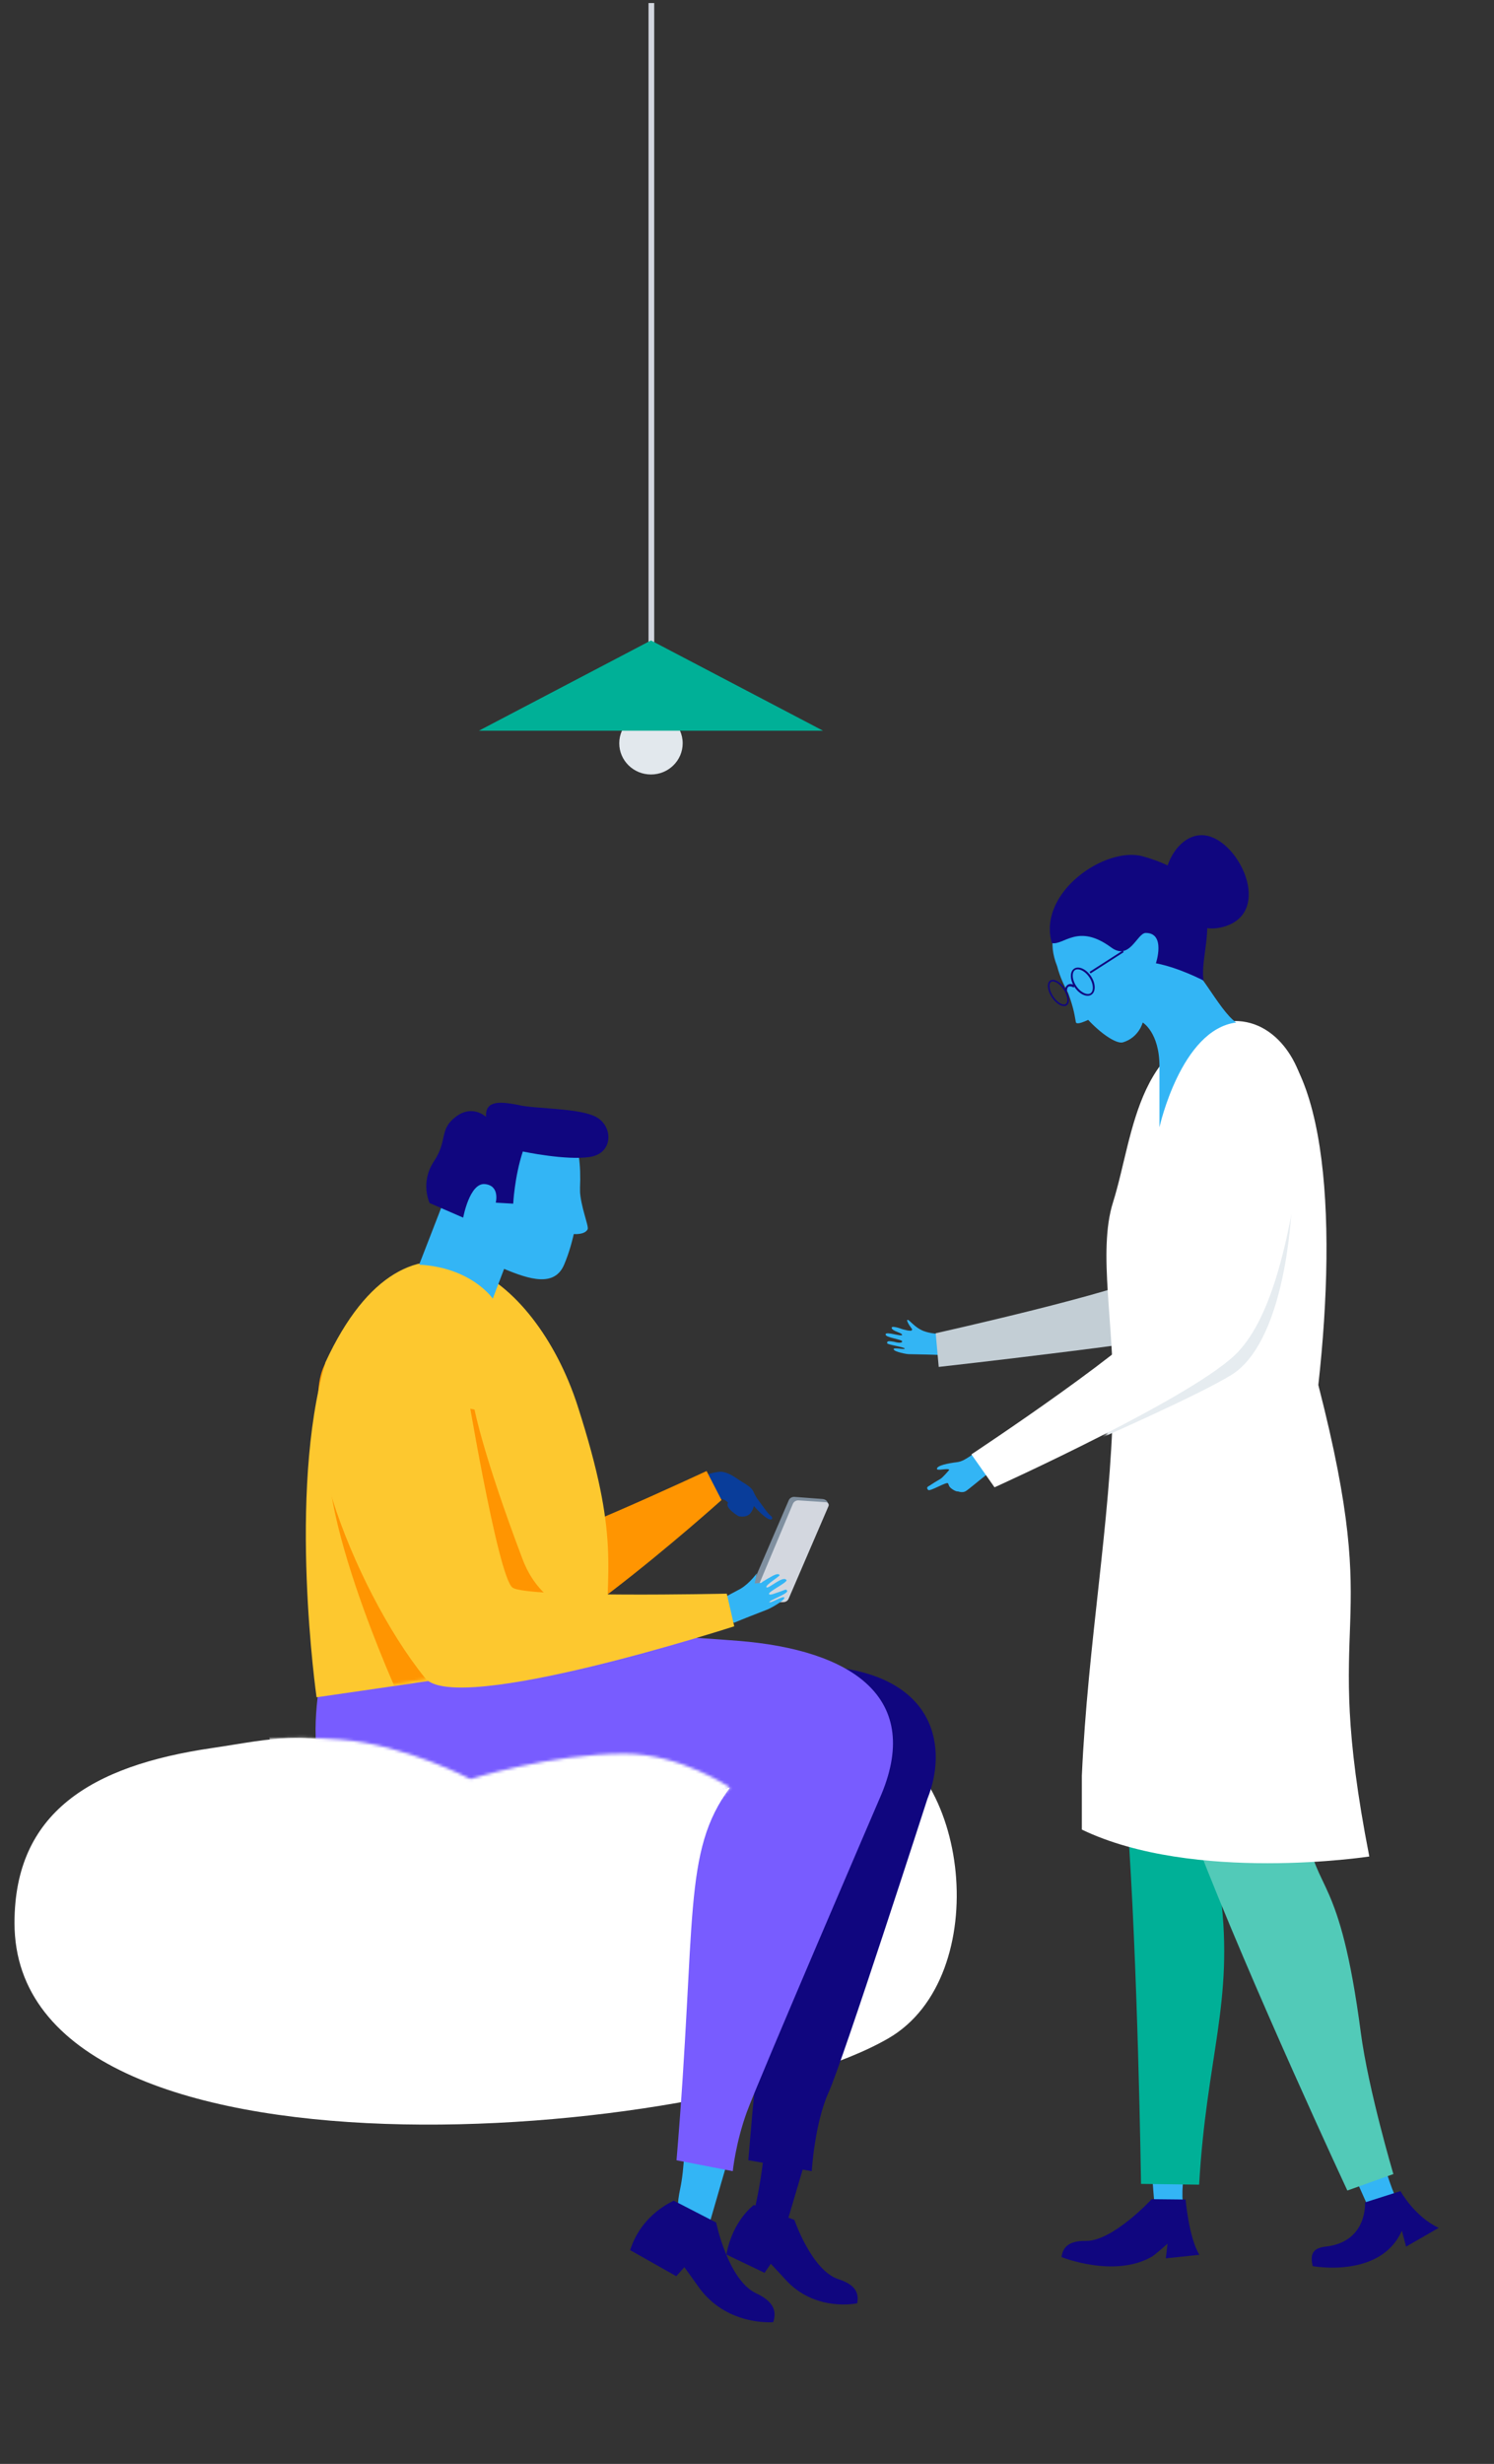 <svg width="521" height="859" viewBox="0 0 521 859" fill="none" xmlns="http://www.w3.org/2000/svg">
<rect x="0" y="0" width="521" height="859" fill="#333333" stroke="none"/>
<g clip-path="url(#clip0_479_27975)">
<path d="M134.283 613.632C110.274 601.635 94.682 606.396 73.921 609.426C31.618 615.599 5.055 632.044 5.055 670.396C5.055 767.751 248.03 746.446 309.816 710.621C346.887 689.127 338.176 613.632 301.104 603.634C264.033 593.637 223.431 603.634 196.951 617.798C170.706 631.835 164.404 628.686 135.074 614.027L134.283 613.632Z" fill="white"/>
<path d="M253.896 523.898C253.896 523.898 252.83 522.342 249.867 522.342C239.84 522.827 245.998 515.923 244.435 514.938C244.13 514.636 250.052 512.84 251.824 513.118C254.552 513.546 256.252 515.074 258.708 516.575C261.165 518.076 262.061 518.722 262.747 520.034C262.747 520.034 263.446 521.722 264.551 523.135C265.737 524.651 267.599 527.556 268.865 528.535C269.404 528.886 269.431 529.62 268.905 529.722C267.212 530.051 262.902 525.038 262.902 525.038C262.902 525.038 262.368 527.388 260.909 528.239C259.45 529.091 257.526 528.579 257.526 528.579C257.526 528.579 252.602 525.685 253.896 523.898Z" fill="#093D9A"/>
<path d="M279.664 663.899L247.637 774.41C247.637 774.41 232.67 784.238 237.224 762.93C242.889 736.694 230.79 650.954 269.096 632.18C289.441 623.296 279.664 663.899 279.664 663.899Z" fill="#33B5F5"/>
<path d="M219.746 784.462L235.843 793.555L238.656 790.408C238.656 790.408 242.43 795.593 243.2 796.725C252.987 811.113 269.65 809.575 269.65 809.575C270.854 805.861 270.015 802.469 263.65 799.492C253.898 794.933 249.739 774.843 249.739 774.843L234.959 767.22C234.89 767.363 223.809 771.683 219.746 784.462Z" fill="#10067F"/>
<path d="M303.391 677.013L274.265 775.475L262.549 772.815C266.809 755.828 267.874 738.764 267.874 715.889C267.874 683.437 278.52 658.103 294.463 648.625C310.847 638.833 303.391 677.013 303.391 677.013Z" fill="#10067F"/>
<path d="M200.979 625.16C124.636 635.387 120.991 606.476 124.926 583.858L208.549 572.057C243.966 570.746 248.65 577.76 288.002 580.907C327.354 584.054 330.304 610.081 323.418 627.127C323.418 627.127 293.904 718.582 288.985 729.399C284.066 740.216 283.082 756.934 283.082 756.934L260.951 753.13C268.034 668.952 275.868 610.737 284.067 603.525C269.31 606.147 277.322 614.932 200.979 625.16Z" fill="#10067F"/>
<path d="M176.387 637.944C100.358 650.283 108.954 605.492 111.905 582.874L176.388 572.057C211.805 570.746 218.155 568.91 257.507 572.057C296.859 575.204 322.438 591.724 306.697 627.127C306.697 627.127 264.394 725.465 260.458 736.282C256.523 747.1 255.539 756.934 255.539 756.934L235.923 753.13C243.007 668.952 237.831 645.811 254.556 623.193C239.799 625.815 239.405 627.716 176.387 637.944Z" fill="#785CFF"/>
<path d="M135.987 479.092C135.987 479.092 173.138 538.615 179.292 539.96C185.446 541.304 246.404 512.842 246.404 512.842L251.615 522.957C251.615 522.957 178.359 588.961 163.284 580.796C127.288 561.298 100.658 490.385 114.763 473.374C124.816 461.251 135.987 479.092 135.987 479.092Z" fill="#FF9501"/>
<path d="M211.349 576.148C211.349 577.239 110.397 591.725 110.397 591.725C110.397 591.725 100.184 520.477 113.499 474.929C142.71 411.768 186.637 444.069 201.473 490.256C216.309 536.443 211.349 546.036 211.349 576.148Z" fill="#FDC82F"/>
<mask id="mask0_479_27975" style="mask-type:alpha" maskUnits="userSpaceOnUse" x="106" y="445" width="97" height="147">
<path d="M202.872 575.006C202.985 576.091 111.379 591.724 111.379 591.724C111.379 591.724 100.181 520.476 113.496 474.928C133.071 408.294 194.031 470.538 196.969 513.053C199.906 555.568 202.872 540.553 202.872 575.006Z" fill="#FDC82F"/>
</mask>
<g mask="url(#mask0_479_27975)">
<path d="M165.487 491.419C165.487 491.419 168.438 507.153 182.212 543.539C195.985 579.924 249.11 558.289 249.11 558.289L250.494 572.766L137.94 588.774C137.94 588.774 99.096 502.598 121.216 492.402C136.98 485.136 165.487 491.419 165.487 491.419Z" fill="#FF9501"/>
</g>
<path d="M273.239 557.743L263.171 557.781C261.708 557.787 260.697 556.348 261.256 555.053L267.846 539.773L275.061 523.043C275.394 522.272 276.203 521.797 277.072 521.862L286.911 522.603C288.303 522.708 289.193 524.098 288.657 525.331L275.081 556.562C274.771 557.276 274.048 557.74 273.239 557.743Z" fill="#8090A0"/>
<path d="M263.146 556.068L276.504 524.28C276.829 523.506 277.633 523.024 278.502 523.082L288.041 523.711C288.74 523.757 289.192 524.453 288.925 525.073L275.018 557.37C274.716 558.071 274.015 558.534 273.223 558.556L265.118 558.779C263.643 558.82 262.595 557.38 263.146 556.068Z" fill="#D3D7DF"/>
<path d="M267.461 561.184C263.588 562.71 259.788 564.136 256.016 565.735C255.594 565.894 250.786 560.586 249.466 559.636C251.642 557.043 255.33 555.55 258.201 553.919C261.392 552.055 263.877 548.546 263.877 548.546L263.191 551.996L265.453 551.85C265.453 551.85 265.328 551.947 266.043 551.383C267.427 550.53 268.118 550.091 269.603 549.312C270.541 548.82 271.666 548.525 271.866 549.167C271.974 549.512 266.867 552.592 267.257 553.335C267.756 554.286 272.996 549.093 274.262 550.853C274.806 551.608 267.789 554.95 268.179 555.693C268.467 556.362 270.44 555.379 272.231 554.818C273.424 554.445 274.265 553.726 274.509 554.671C274.679 555.718 268.273 557.917 268.285 558.542C268.224 559.268 273.455 556.031 273.524 557.005C273.767 557.951 268.233 560.969 267.461 561.184Z" fill="#33B5F5"/>
<path d="M162.221 480.661C162.221 480.661 173.587 549.894 178.749 553.503C183.911 557.112 253.448 555.599 253.448 555.599L256.046 566.979C256.046 566.979 159.019 598.369 148.25 585.032C122.535 553.185 98.029 486.911 117.598 476.639C131.544 469.318 162.221 480.661 162.221 480.661Z" fill="#FDC82F"/>
<path d="M146.169 440.907L162.838 397.932C162.838 397.932 195.555 394.593 199.616 397.518C203.787 400.48 203.451 425.094 196.724 440.903C193.368 448.79 184.683 446.076 175.795 442.374L171.844 452.741C171.844 452.741 164.438 441.881 146.169 440.907Z" fill="#33B5F5"/>
<path d="M169.504 389.402C169.504 389.402 164.81 384.832 158.908 389.365C153.007 393.898 156.249 397.44 151.31 404.906C146.372 412.371 149.834 419.428 149.834 419.428L161.524 424.506C161.524 424.506 163.755 412.297 169.096 412.812C174.437 413.326 172.886 419.288 172.886 419.288L178.972 419.635C178.972 419.635 179.425 410.25 182.323 401.452C182.323 401.452 197.54 404.667 205.688 403.35C213.796 402.158 213.927 392.976 208.161 389.568C202.395 386.16 186.38 386.684 180.538 385.178C174.574 384.046 169.109 383.49 169.504 389.402Z" fill="#10067F"/>
<path d="M202.226 414.914C202.461 420.653 205.425 427.51 204.931 428.552C203.726 431.095 198.018 430.033 198.018 430.033C198.018 430.033 201.976 408.792 202.226 414.914Z" fill="#33B5F5"/>
<path d="M253.308 785.998L266.622 792.38L268.803 789.224C268.803 789.224 272.795 793.472 273.618 794.406C284.076 806.275 298.929 803.002 298.929 803.002C299.594 799.516 298.453 796.551 292.374 794.587C283.062 791.579 277.033 773.931 277.033 773.931L262.839 768.729C262.793 768.866 255.523 774.013 253.308 785.998Z" fill="#10067F"/>
<path fill-rule="evenodd" clip-rule="evenodd" d="M232.039 241.393C232.039 238.631 229.773 236.393 227.011 236.393V236.393C224.25 236.393 221.984 238.631 221.984 241.393V246.359C221.984 248.25 220.846 249.91 219.455 251.19C217.298 253.174 215.95 255.998 215.95 259.132C215.95 265.138 220.902 270.007 227.011 270.007C233.12 270.007 238.072 265.138 238.072 259.132C238.072 255.998 236.724 253.174 234.567 251.19C233.176 249.91 232.039 248.25 232.039 246.36V241.393Z" fill="#E2E8ED"/>
<path d="M228.14 226.16L226.164 226.16L226.164 1.063L228.14 1.063L228.14 226.16Z" fill="#D3D7DF"/>
<path d="M227.009 223.281L287.021 254.75H166.997L227.009 223.281Z" fill="#00B097"/>
<mask id="mask1_479_27975" style="mask-type:alpha" maskUnits="userSpaceOnUse" x="48" y="605" width="207" height="70">
<path d="M118.79 606.476C81.406 603.526 70.747 612.309 60.745 615.326C50.011 617.337 44.293 624.366 50.733 649.705C58.13 678.803 154.931 679.772 217.706 665.479L254.554 623.193C254.554 623.193 237.382 611.392 217.706 611.392C192.127 611.392 164.045 620.243 164.045 620.243C164.045 620.243 141.417 608.261 118.79 606.476Z" fill="white"/>
</mask>
<g mask="url(#mask1_479_27975)">
<path d="M172.901 640.894C96.558 651.121 89.513 606.246 93.448 583.628L177.071 571.827C212.488 570.516 254.557 568.681 293.909 571.827C333.261 574.974 329.326 609.852 322.439 626.897C322.439 626.897 271.281 726.219 267.346 737.037C263.411 747.854 263.411 753.754 263.411 753.754L241.767 742.937C248.851 658.759 246.358 630.404 254.557 623.193C239.8 625.815 249.244 630.667 172.901 640.894Z" fill="white"/>
</g>
<path d="M442.899 639.309C463.344 691.289 467.337 695.849 469.938 706.512C472.538 717.175 474.525 720.203 477.543 734.227C483.43 761.329 487.638 767.845 487.638 767.845L478.203 771.776C478.203 771.776 450.787 710.844 424.596 649.512C398.435 588.546 433.76 616.214 442.899 639.309Z" fill="#33B5F5"/>
<path d="M425.248 636.123C413.389 690.746 421.366 695.792 417.407 706.15C413.566 716.53 419.339 720.558 416.969 739.22C409.21 765.629 413.55 772.646 413.55 772.646L402.805 770.553C402.805 770.553 395.297 701.461 407.472 635.887C419.581 570.652 430.467 611.836 425.248 636.123Z" fill="#33B5F5"/>
<path d="M428.88 480.544C411.505 592.728 444.356 558.492 440.115 580.884C440.791 603.134 419.739 613.315 425.663 660.704C430.322 697.978 420.723 716.979 418.175 761.637L397.914 761.369C397.914 761.369 396.799 683.366 393.07 633.554C387.638 560.99 446.252 368.476 428.88 480.544Z" fill="#00B097"/>
<path d="M431.255 482.957C460.44 591.771 452.952 615.906 455.785 637.997C458.618 660.089 467.143 652.313 474.549 708.587C477.171 728.509 485.908 757.951 485.908 757.951L469.861 763.682C469.861 763.682 436.533 692.297 417.271 642.44C405.447 611.835 418.227 434.533 431.255 482.957Z" fill="#52CAB8"/>
<path d="M317.074 472.11C320.881 472.202 324.593 472.23 328.339 472.416C328.751 472.419 331.04 466.421 331.84 465.206C327.754 465.03 325.555 465.103 322.887 464.313C318.884 463.126 317.007 459.67 316.354 460.19C316.212 461.034 318.102 463.409 318.102 463.409C318.022 464.16 317.224 463.903 317.224 463.903C317.224 463.903 316.62 463.927 315.822 463.67C314.357 463.377 314.488 463.275 313.154 462.88C312.549 462.75 310.901 462.251 310.955 462.954C311.041 464.082 314.67 464.636 314.59 465.387C314.51 466.138 308.806 464.002 308.831 465.224C308.759 466.383 314.685 466.923 314.605 467.674C314.586 468.332 312.985 468.146 311.656 467.761C310.068 467.503 309.26 467.408 309.373 468.286C309.444 468.833 315.278 469.59 315.479 470.124C315.777 470.722 311.376 469.562 311.647 470.41C311.76 471.288 316.345 472.167 317.074 472.11Z" fill="#33B5F4"/>
<path d="M440.572 424.633C440.572 424.633 410.275 310.376 403.085 443.804C390.614 450.505 326.307 464.807 326.307 464.807L327.357 476.549C327.357 476.549 412.526 467.056 435.632 461.75C453.704 457.568 435.517 457.292 446.315 443.804C449.771 439.488 444.203 433.738 443.228 428.458C440.761 416.224 448.733 412.757 440.572 424.633Z" fill="#C3CED5"/>
<path d="M477.514 647.233C460.23 558.872 482.946 573.187 459.737 482.852C466.391 423.281 462.699 362.899 434.551 356.482C396.036 358.95 395.72 395.065 388.138 419.173C382.704 436.45 388.732 462.178 388.136 489.763C387.246 530.942 379.341 572.98 377.269 619.095L377.269 637.854C416.28 656.612 477.514 647.233 477.514 647.233Z" fill="white"/>
<mask id="mask2_479_27975" style="mask-type:alpha" maskUnits="userSpaceOnUse" x="359" y="363" width="127" height="315">
<path d="M477.106 677.085C477.106 677.085 511.127 390.427 444.365 369.017C382.387 349.177 383.903 380.72 385.919 515.717C387.935 650.715 359.844 675.523 359.844 675.523L477.106 677.085Z" fill="white"/>
</mask>
<g mask="url(#mask2_479_27975)">
<path d="M433.137 384.136C433.137 384.136 418.123 451.692 407.156 463.499C396.066 475.299 302.72 509.911 302.72 509.911L308.414 533.709C308.414 533.709 406.75 493.096 429.29 479.423C446.91 468.694 452.372 427.698 450.691 394.608C453.074 388.505 446.156 377.311 443.663 371.547C437.668 358.26 438.294 367.785 433.137 384.136Z" fill="#E6ECF0"/>
</g>
<path d="M336.806 519.851C337.935 519.126 341.409 516.154 344.486 513.761C344.814 513.484 342.548 507.205 342.353 505.705C339.17 506.352 336.954 509.356 333.803 509.746C330.652 510.136 326.906 510.874 326.736 512.011C326.591 512.982 330.581 511.674 331.043 512.436C331.043 512.436 328.6 515.349 327.797 515.688C326.444 516.45 325.509 517.057 324.171 517.935C323.606 518.243 322.853 518.614 323.686 519.445C324.242 520.107 330.133 516.483 330.58 517.129C331.027 517.775 330.693 518.205 332.081 519.167C333.47 520.129 334.106 519.96 334.106 519.96C334.106 519.96 335.676 520.575 336.806 519.851Z" fill="#33B5F5"/>
<path d="M415.138 401.03C415.138 401.03 411.327 444.537 405.665 455.572C399.904 466.634 338.753 507.039 338.753 507.039L346.821 518.528C346.821 518.528 417.661 486.508 431.859 471.192C442.948 459.191 450.138 434.402 455.222 390.629C456.986 375.442 447.41 356.852 431.857 355.987C413.483 354.965 415.192 388.334 415.138 401.03Z" fill="white"/>
<path d="M371.628 343.902C374.18 350.447 374.586 352.921 375.183 356.347C375.453 357.899 381.523 354.529 381.523 354.529L371.628 343.902Z" fill="#33B5F5"/>
<path d="M391.591 363.391C397.166 361.738 398.504 356.48 398.504 356.48C398.504 356.48 404.335 359.935 404.335 371.783C404.335 383.63 404.335 393.009 404.335 393.009C404.335 393.009 411.836 358.948 431.095 356.48C424.677 351.991 417.253 334.932 411.106 333.707C409.896 332.774 408.964 329.558 407.754 328.625C406.618 327.827 405.272 326.967 404.335 325.886C403.904 325.414 403.472 324.942 403.114 324.606C400.447 317.054 393.893 311.777 386.262 312.016C378.284 312.267 361.816 319.75 368.666 336.889C372.541 351.923 387.641 364.562 391.591 363.391Z" fill="#33B5F5"/>
<path d="M387.47 330.291C375.873 321.728 370.918 329.721 366.796 328.777C361.754 311.15 385.493 294.9 398.563 298.558C431.815 307.866 417.722 330.291 419.738 341.876C419.738 341.876 411.168 337.343 403.1 335.832C403.1 335.832 406.63 325.254 399.571 325.254C396.507 325.254 394.016 335.125 387.47 330.291Z" fill="#10067F"/>
<path d="M425.778 323.339C443.704 319.272 433.406 295.147 421.88 291.604C411.684 288.47 403.975 302.886 406.976 310.765C408.943 315.932 415.458 325.681 425.778 323.339Z" fill="#10067F"/>
<path fill-rule="evenodd" clip-rule="evenodd" d="M381.099 344.21C381.072 343.163 380.675 341.908 379.882 340.719C379.09 339.529 378.084 338.679 377.128 338.251C376.145 337.81 375.373 337.87 374.899 338.186C374.424 338.502 374.07 339.191 374.098 340.267C374.126 341.314 374.522 342.569 375.315 343.759C376.107 344.948 377.113 345.798 378.069 346.227C379.052 346.668 379.824 346.607 380.299 346.291C380.773 345.975 381.127 345.287 381.099 344.21ZM380.621 346.775C382.197 345.725 382.122 342.844 380.453 340.339C378.784 337.834 376.153 336.653 374.576 337.703C373 338.752 373.075 341.633 374.744 344.139C376.413 346.644 379.044 347.824 380.621 346.775Z" fill="#10067F"/>
<path fill-rule="evenodd" clip-rule="evenodd" d="M372.201 348.206C372.104 347.257 371.68 346.092 370.926 344.96C370.172 343.828 369.261 342.988 368.421 342.533C367.558 342.065 366.909 342.066 366.53 342.318C366.15 342.571 365.899 343.169 365.999 344.145C366.095 345.095 366.519 346.259 367.274 347.391C368.028 348.523 368.939 349.363 369.779 349.818C370.642 350.287 371.29 350.286 371.67 350.033C372.05 349.781 372.301 349.182 372.201 348.206ZM371.977 350.494C373.237 349.655 372.971 347.041 371.382 344.657C369.794 342.272 367.484 341.019 366.223 341.858C364.962 342.697 365.228 345.31 366.817 347.695C368.406 350.08 370.716 351.333 371.977 350.494Z" fill="#10067F"/>
<path fill-rule="evenodd" clip-rule="evenodd" d="M391.868 331.949L380.306 339.364L379.959 338.823L391.521 331.407L391.868 331.949Z" fill="#10067F"/>
<path fill-rule="evenodd" clip-rule="evenodd" d="M373.639 343.952C373.931 344.028 374.212 344.154 374.438 344.287L374.878 343.541C374.621 343.389 374.298 343.243 373.954 343.154C373.615 343.066 373.232 343.027 372.86 343.116C372.477 343.208 372.083 343.444 371.796 343.911C371.521 344.357 371.391 344.939 371.387 345.649L372.095 345.445C372.099 344.819 372.216 344.457 372.339 344.257C372.449 344.078 372.602 343.966 372.825 343.913C373.06 343.857 373.343 343.875 373.639 343.952Z" fill="#10067F"/>
<path d="M418.261 786.091L406.536 787.328L407.162 782.216C407.162 782.216 402.734 786.14 401.7 786.736C388.565 794.307 370.177 786.881 370.177 786.881C370.643 783.513 372.589 781.171 378.709 781.25C388.085 781.371 401.633 766.698 401.633 766.698L413.456 766.822C413.455 766.96 414.575 780.081 418.261 786.091Z" fill="#10067F"/>
<path d="M501.705 776.708L490.347 783.248L488.866 777.695C481.459 794.479 457.756 790.036 457.756 790.036C457.138 787.095 456.82 783.83 462.2 783.248C477.015 781.644 476.027 767.823 476.027 767.823L488.395 763.887C488.436 764.002 493.31 772.759 501.705 776.708Z" fill="#10067F"/>
</g>
<defs>
<clipPath id="clip0_479_27975">
<rect width="521" height="859" fill="white"/>
</clipPath>
</defs>
</svg>
